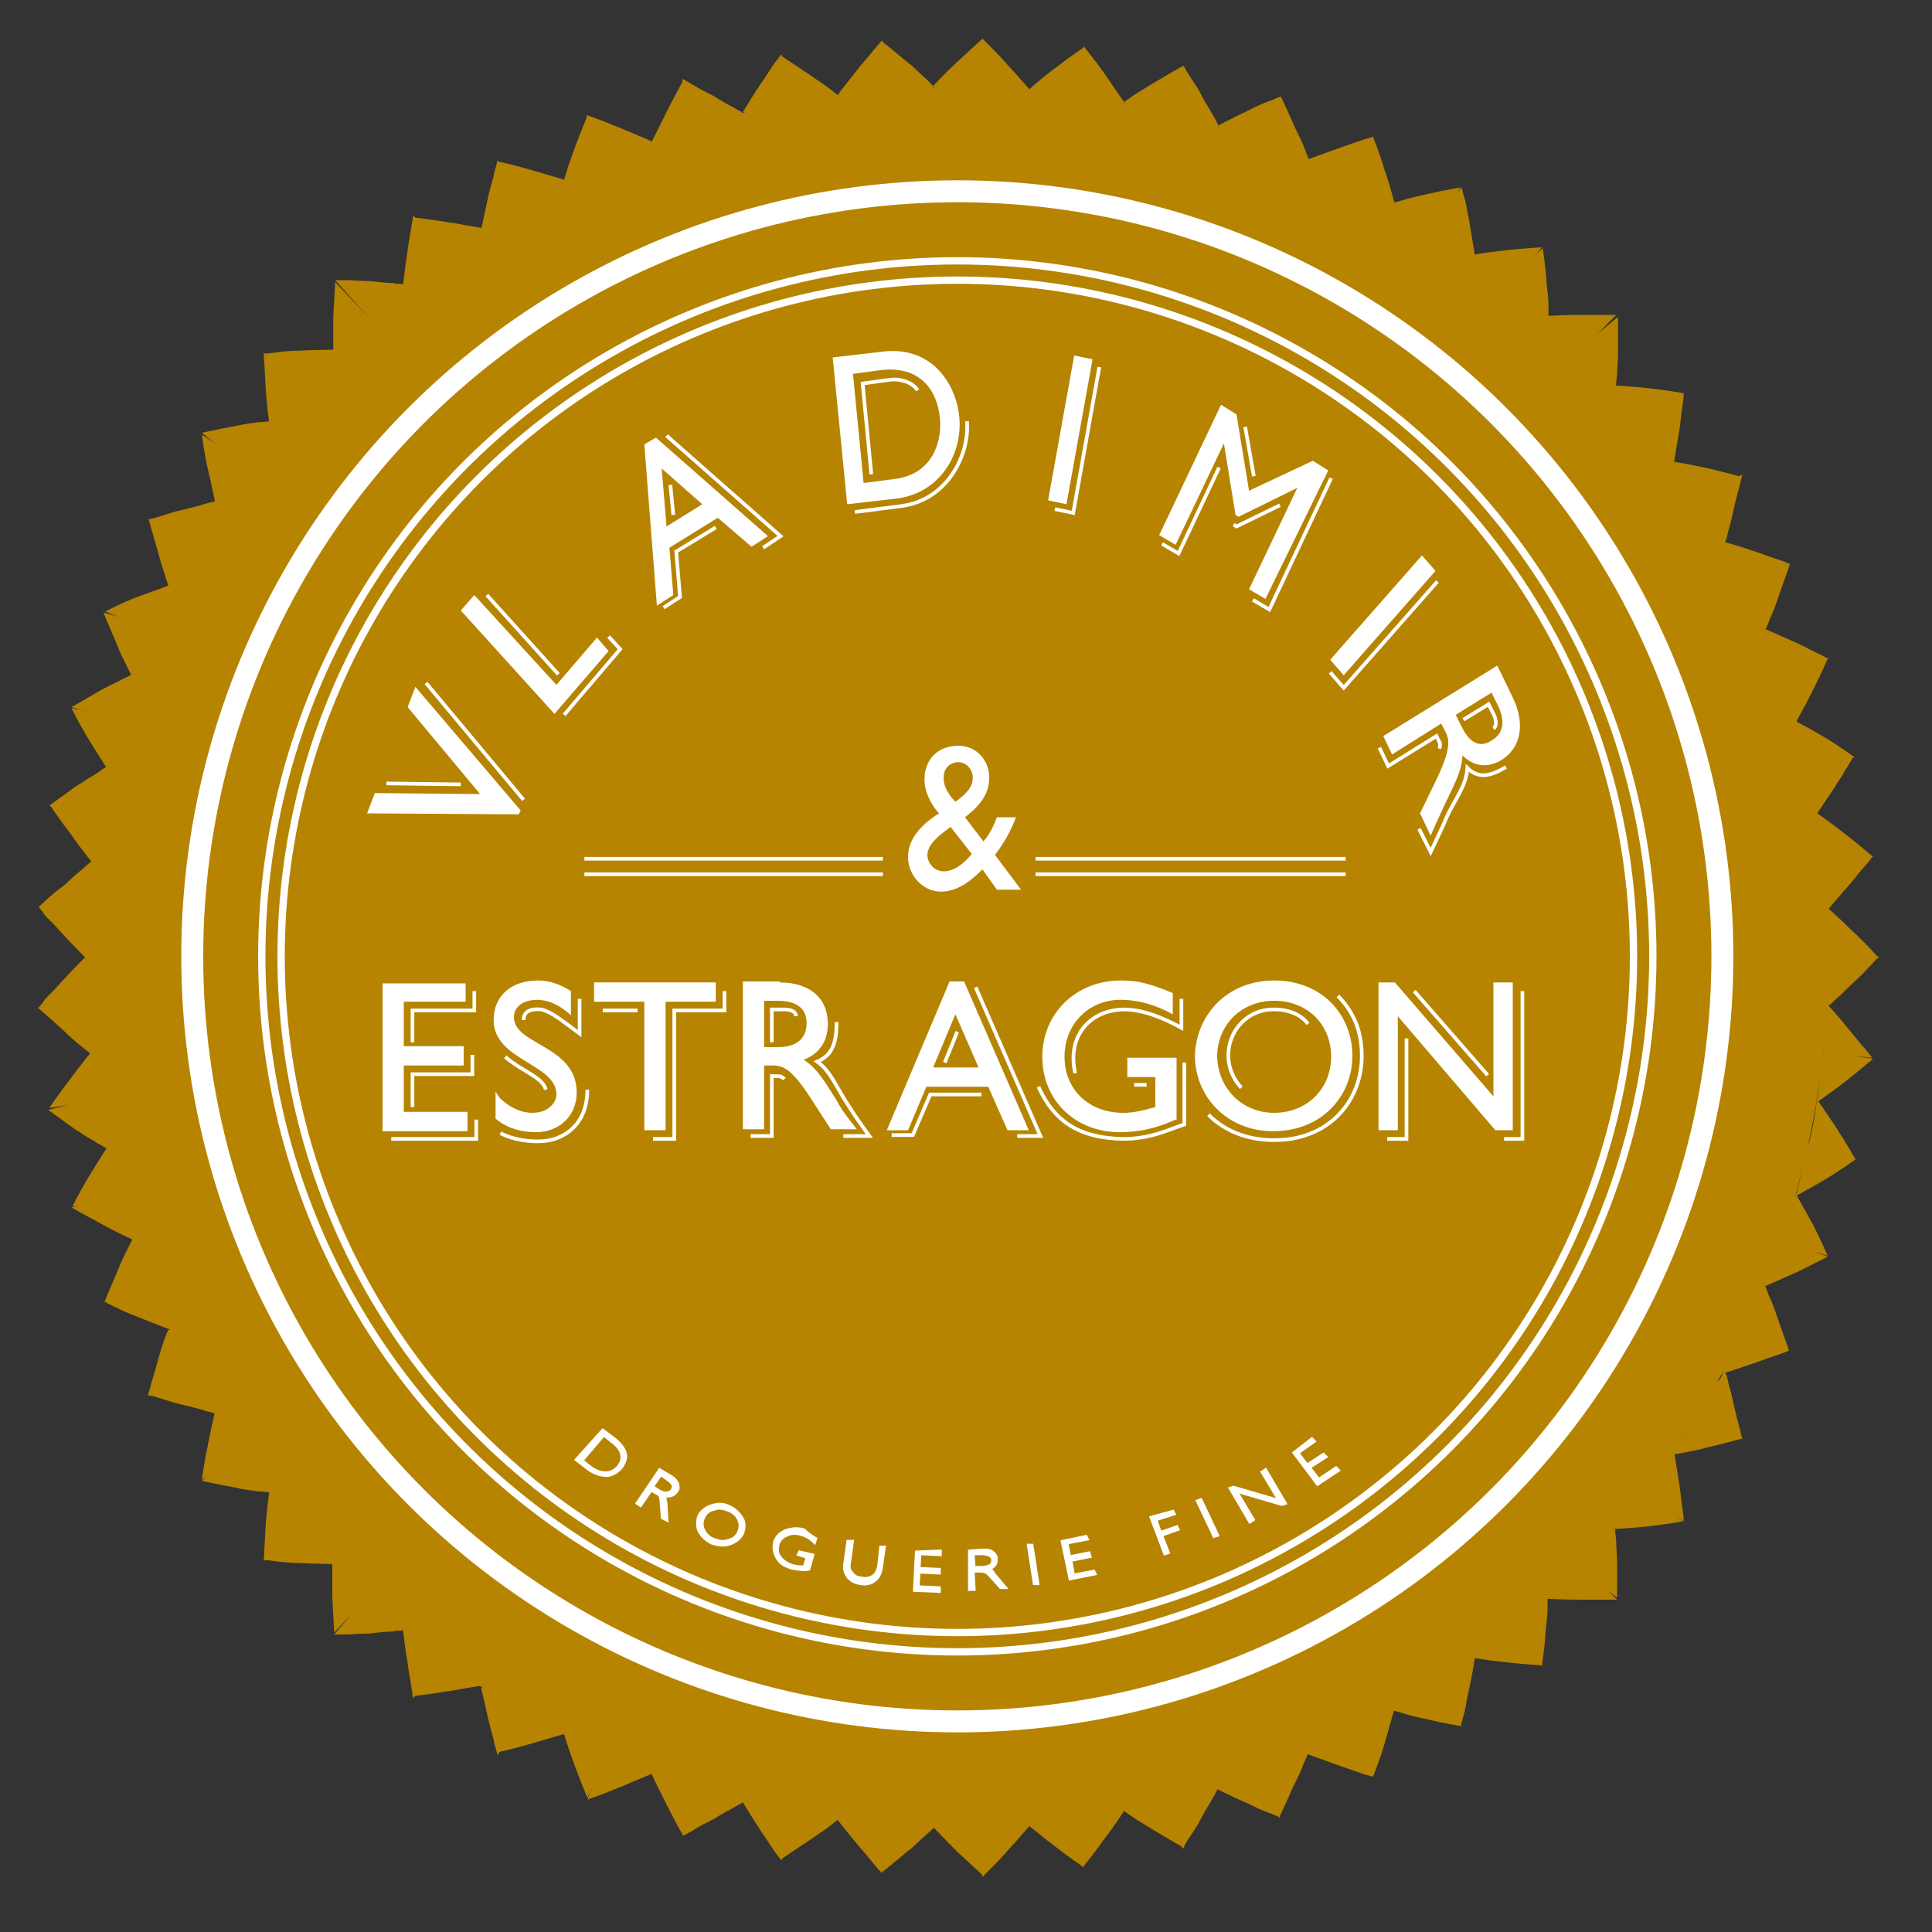 <?xml version="1.0" encoding="utf-8"?>
<!-- Generator: Adobe Illustrator 22.0.1, SVG Export Plug-In . SVG Version: 6.00 Build 0)  -->
<svg version="1.1" id="henrion" xmlns="http://www.w3.org/2000/svg" xmlns:xlink="http://www.w3.org/1999/xlink" x="0px" y="0px"
	 viewBox="0 0 200 200" style="enable-background:new 0 0 200 200;" xml:space="preserve">
<rect x="0" y="0" width="200" height="200" fill="#333333" stroke="none"/>
<style type="text/css">
	.st0{fill:#B68400;}
	.st1{fill:#FFFFFF;stroke:#FFFFFF;stroke-width:0.379;stroke-miterlimit:10;}
	.st2{fill:#FFFFFF;}
	.st3{fill:none;stroke:#FFFFFF;stroke-width:0.379;stroke-miterlimit:10;}
	.st4{fill:none;stroke:#FFFFFF;stroke-width:2.271;stroke-miterlimit:10;}
	.st5{fill:none;stroke:#FFFFFF;stroke-width:0.757;stroke-miterlimit:10;}
</style>
<g>
	<path class="st0" d="M189.3,99c0,49.8-40.5,90.1-90.4,90.1s-90-40.2-90-90.1S49.7,8.9,98.8,9C148.7,9.1,189.4,49.1,189.3,99z"/>
	<path class="st1" d="M44.1,70.7l10.1,12.1 M40,81.1l7.7,0.1"/>
	<path class="st2" d="M53.9,83.9l-0.2,0.4l-15.7-0.1l0.8-2.1l10.9,0.1l-7.5-9l0.8-2.1L53.9,83.9z"/>
	<path class="st3" d="M63,65.9l1.2,1.3L58.4,74 M50.4,61.6l7.4,8.2"/>
	<path class="st2" d="M57.6,70.9l4.2-4.9l1.2,1.4l-5.6,6.5l-9.7-10.7l1.4-1.6L57.6,70.9z"/>
	<path class="st3" d="M100.1,43.6c0.3,3.3-1.9,8.2-6.9,8.8l-4.7,0.6 M95,40.4c-0.6-0.9-1.9-1.2-2.8-1.1l-2.9,0.4l0.9,9.4"/>
	<path class="st2" d="M86.2,37l5.2-0.6c4.9-0.6,7.5,3.1,7.9,6.7c0.4,3.9-2,7.9-6.4,8.5l-5.2,0.6L86.2,37z M89.4,50l3.1-0.4
		c4.4-0.5,5-4.4,4.8-6.3c-0.3-3.1-2.2-5.4-6-5l-3,0.4L89.4,50z"/>
	<path class="st3" d="M113.8,38l-2.7,15.1l-1.9-0.4"/>
	<path class="st2" d="M110.4,52.2l-1.9-0.4l2.7-15l1.9,0.4L110.4,52.2z"/>
	<path class="st3" d="M126.2,48.4l-4.2,8.9l-1.7-1 M132.5,52.3l-4.5,2.2l-0.3-0.2 M137.8,49.5l-6.4,13.6l-1.7-1 M128.9,44.2l0.9,5.1
		"/>
	<path class="st2" d="M131,62l-1.7-1l5-10.5l0,0l-6.1,3l-0.3-0.2l-1.2-7.4l0,0l-5,10.5l-1.7-1l6.4-13.5l1.6,1l1.3,7.9l6.6-3.1l1.6,1
		L131,62z"/>
	<path class="st3" d="M149,77.5c0.1-0.3,0.1-0.5,0-0.7l-0.3-0.6l-5,3.1l-0.9-1.9 M155.9,79.4c-1.5,0.9-2.8,1.3-4,0.1
		c-0.1,1.8-1.2,3.1-2.1,5c-0.5,1.2-0.9,2-1.7,3.7l-1.2-2.4 M154.6,75.4c0.5-0.3,0.1-1.3,0.1-1.3l-0.6-1.2l-2.6,1.6"/>
	<path class="st2" d="M156.6,72.2c1.3,2.7,0.9,5.2-1.2,6.5c-1.4,0.8-2.8,0.7-4-0.5c-0.1,1.7-0.9,3.1-1.8,5c-0.5,1.1-0.8,1.7-1.5,3.3
		l-1.1-2.3l1.6-3.3c1.6-3.3,1.5-4.3,1-5.2l-0.4-0.8l-5.1,3.2l-0.9-1.9l11.8-7.3L156.6,72.2z M150.7,74l0.6,1.2
		c1,2.1,2.2,2.1,3.2,1.4c1.1-0.7,1.4-1.9,0.5-3.7l-0.6-1.2L150.7,74z"/>
	<path class="st2" d="M105.2,84.5c-0.4,1.2-1.2,2.7-2.2,4l2.7,3.6h-2.5l-1.5-2.1c-1.7,1.7-3,2.3-4.3,2.3c-1.8,0-3.4-1.6-3.4-3.6
		c0-1.8,1.3-3.3,3.2-4.5c-0.8-0.9-1.5-2.2-1.5-3.5c0-2.1,1.4-3.5,3.5-3.5c1.9,0,3.2,1.5,3.2,3.3c0,1.5-0.7,2.7-2.5,4.1l1.9,2.5
		c0.6-0.6,1.1-1.7,1.4-2.5H105.2z M98.4,85.6c-1.5,1.1-2.4,1.9-2.4,3c0.1,0.9,0.8,1.6,1.7,1.6c1,0,2-0.7,2.9-1.8L98.4,85.6z
		 M98.9,83c1.4-1,1.8-1.7,1.8-2.5c0-0.9-0.7-1.6-1.5-1.6c-0.8,0-1.5,0.6-1.5,1.5C97.6,81.4,98.3,82.4,98.9,83z"/>
	<path class="st3" d="M49.3,115.9v2h-8.8 M48.9,109.2v2h-6.2l0,3.4 M49.1,102.6v2h-6.4l0,3.3"/>
	<path class="st2" d="M48.2,103.7h-6.4v4.6H48v2h-6.2v4.8h6.6v2h-8.8v-15.3h8.6V103.7z"/>
	<path class="st3" d="M56.5,112.8c-0.3-1.3-2.5-1.9-4.2-3.4 M60.8,112.8c0,3.8-2.6,5.1-4.3,5.3c-1.7,0.2-3.6-0.2-4.7-0.8 M60,103.4
		l0,3.6c-1.5-1.1-2.9-2.3-4-2.5c-0.9-0.1-1.8,0.1-1.8,1.1"/>
	<path class="st2" d="M52,113.9c0.9,0.8,2,1.3,3.1,1.3c1.7,0,2.5-1.1,2.5-1.9c0-3.2-6.5-3.5-6.5-7.7c0-2.5,1.8-4.1,4.6-4.1
		c1.2,0,2.3,0.4,3.4,1.1v2.5c-1.3-1.2-2.5-1.6-3.5-1.6c-1.4,0-2.4,0.7-2.4,1.8c0,2.9,6.5,2.9,6.5,7.8c0,2.4-1.8,4.1-4.2,4.1
		c-1.6,0-3-0.4-4.2-1.4V113C51.5,113.3,51.7,113.7,52,113.9"/>
	<path class="st3" d="M66,104.6l-3.6,0 M75,102.6v2h-5.2v13.3h-2.2"/>
	<path class="st2" d="M74.1,103.7h-5.2V117h-2.2v-13.3h-5.2v-2h12.6V103.7z"/>
	<path class="st3" d="M122.6,110l0,6.4c-1.8,0.6-3.5,1.5-6.4,1.5c-4-0.1-6.9-1.4-8.7-5.4 M118.7,112.3l-1.3,0 M122.3,103.4l0,3
		c-1.8-1-4-1.9-5.9-1.9c-3.4,0-6,2.6-5.1,6.6"/>
	<path class="st2" d="M121.7,115.9c-2,0.9-3.7,1.3-5.8,1.3c-4.6,0-8-3.3-8-7.8c0-4.5,3.5-7.9,8.1-7.9c1.8,0,3,0.3,5.4,1.3v2.2
		c-1.8-1-3.6-1.5-5.4-1.5c-3.3,0-5.8,2.5-5.8,5.9c0,3.4,2.5,5.8,6.1,5.8c1.2,0,2.2-0.3,3.3-0.6v-3.1h-2.9v-2h5.1V115.9z"/>
	<path class="st3" d="M135.4,106c-1-1.4-3.1-1.7-4.6-1.4c-3.5,0.8-4.9,5.2-2.3,8 M138.5,103.1c1.3,1.3,2.2,3,2.4,5
		c0.6,4.9-2.5,9.5-8.2,9.9c-3.2,0.2-5.8-0.8-7.6-2.6"/>
	<path class="st2" d="M131.9,101.5c5,0,8.1,3.6,8.1,7.8c0,4.1-3.1,7.8-8.2,7.8c-4.9,0-8.1-3.7-8.1-7.8
		C123.8,105.1,127,101.5,131.9,101.5z M131.9,115.2c3.4,0,5.9-2.5,5.9-5.8c0-3.4-2.5-5.8-5.9-5.8c-3.4,0-5.9,2.5-5.9,5.8
		C126.1,112.7,128.6,115.2,131.9,115.2z"/>
	<path class="st3" d="M145.6,107.5l0,10.4h-2 M157.6,102.6v15.3h-1.9 M146.4,102.6l7.6,8.7"/>
	<path class="st2" d="M156.7,117h-1.9l-10.1-11.8V117h-2v-15.3h1.7l10.2,11.8v-11.8h2V117z"/>
	<path class="st3" d="M148.8,60.2l-9.7,11l-1.4-1.6"/>
	<path class="st2" d="M139.1,69.9l-1.4-1.6l9.5-10.8l1.4,1.6L139.1,69.9z"/>
	<path class="st3" d="M101.6,113.3l-5.3,0l-1.8,4.2h-2.2 M101,102.2l6.7,15.4l-2.4,0 M99.1,106.8l-1.3,3.2"/>
	<path class="st2" d="M106.5,117h-2.2l-2-4.5h-6.4l-1.9,4.5h-2.2l6.5-15.4h1.5L106.5,117z M96.6,110.5h4.7l-2.4-5.5L96.6,110.5z"/>
	<path class="st3" d="M81.2,111.7c-0.2-0.2-0.4-0.3-0.7-0.3l-0.6,0l0,6.2h-2.2 M86.6,105.8c0,1.9-0.3,3.4-2,4.1c1.4,1,2,2.7,3.2,4.5
		c0.7,1.1,1.1,1.7,2.2,3.2h-2.7 M82.4,105.2c0-0.7-1.1-0.7-1.1-0.7l-1.4,0l0,3.4"/>
	<path class="st2" d="M80.7,101.7c3.1,0,5,1.6,5,4.3c0,1.8-0.9,3.1-2.5,3.7c1.4,0.9,2.2,2.3,3.4,4.2c0.6,1.1,1,1.6,2.1,3H86l-2-3.1
		c-2-3.1-2.9-3.5-4-3.5h-0.9v6.6h-2.2v-15.3H80.7z M79.1,108.4h1.4c2.3,0,3-1.2,3-2.5c0-1.4-0.9-2.3-3-2.3h-1.4V108.4z"/>
	<path class="st3" d="M74.1,54.6L70,57.1l0.4,4.7l-1.7,1.1 M69,45.1l11.8,10.4l-1.8,1.2 M69.4,50.2l0.3,3.1"/>
	<path class="st2" d="M79.5,55.5l-1.7,1.1l-3.5-3l-5,3.1l0.4,4.9l-1.7,1.1l-1.3-16.7l1.2-0.7L79.5,55.5z M69,54.5l3.7-2.3l-4.2-3.7
		L69,54.5z"/>
	<line class="st3" x1="107.2" y1="88.9" x2="139.3" y2="88.9"/>
	<line class="st3" x1="107.2" y1="90.5" x2="139.3" y2="90.5"/>
	<line class="st3" x1="60.5" y1="88.9" x2="91.4" y2="88.9"/>
	<line class="st3" x1="60.5" y1="90.5" x2="91.4" y2="90.5"/>
	<path class="st1" d="M62.4,148.1l1.2,0.9c0.6,0.5,1,1,1.1,1.5c0.1,0.5-0.1,1-0.5,1.5c-0.4,0.4-0.9,0.7-1.4,0.7
		c-0.6,0-1.2-0.2-1.8-0.6l-1.3-1L62.4,148.1z M62.5,148.5l-2.3,2.7l1,0.8c0.5,0.3,0.9,0.5,1.5,0.5c0.5,0,0.9-0.2,1.3-0.6
		c0.3-0.4,0.5-0.8,0.4-1.3c-0.1-0.5-0.4-0.9-0.9-1.3L62.5,148.5z"/>
	<path class="st1" d="M68.3,152.2l1,0.6c0.4,0.2,0.7,0.5,0.8,0.8c0.1,0.3,0.1,0.6-0.1,0.8c-0.3,0.4-0.7,0.5-1.3,0.4
		c0.1,0.1,0.1,0.4,0.2,0.8l0.1,1.7l-0.4-0.2l-0.1-1.3c0-0.4-0.1-0.7-0.1-0.9c-0.1-0.1-0.2-0.3-0.5-0.4l-0.5-0.3l-1.1,1.6l-0.3-0.2
		L68.3,152.2z M68.4,152.6l-0.9,1.3l0.6,0.4c0.3,0.2,0.6,0.3,0.9,0.3c0.2,0,0.4-0.1,0.6-0.3c0.1-0.2,0.2-0.4,0.1-0.6
		c-0.1-0.2-0.3-0.4-0.6-0.6L68.4,152.6z"/>
	<path class="st1" d="M75.5,156c0.6,0.3,1,0.7,1.3,1.2s0.2,1.1,0,1.6c-0.3,0.5-0.7,0.8-1.3,1c-0.6,0.2-1.2,0.1-1.8-0.1
		c-0.6-0.3-1-0.7-1.3-1.2c-0.2-0.5-0.2-1.1,0-1.6c0.3-0.5,0.7-0.8,1.3-1C74.3,155.7,74.9,155.7,75.5,156z M73.9,159.4
		c0.5,0.2,1,0.3,1.5,0.1c0.5-0.1,0.9-0.4,1.1-0.9c0.2-0.4,0.2-0.9,0-1.3c-0.2-0.5-0.6-0.8-1.1-1c-0.5-0.2-1-0.3-1.5-0.1
		c-0.5,0.1-0.9,0.4-1.1,0.9c-0.2,0.4-0.2,0.9,0,1.3C73,158.8,73.3,159.2,73.9,159.4z"/>
	<path class="st1" d="M84.4,159.3l-0.1,0.3c-0.4-0.4-0.9-0.7-1.4-0.8c-0.6-0.2-1.1-0.1-1.5,0.1c-0.5,0.2-0.8,0.6-0.9,1
		c-0.1,0.5-0.1,0.9,0.2,1.3c0.3,0.4,0.7,0.7,1.3,0.9c0.5,0.1,0.9,0.2,1.3,0.1l0.3-1l-0.9-0.3l0.1-0.2l1.3,0.3l-0.4,1.4
		c-0.6,0.1-1.1,0-1.7-0.1c-0.7-0.2-1.2-0.5-1.5-1c-0.3-0.5-0.4-1-0.3-1.6c0.2-0.6,0.5-0.9,1.1-1.2c0.6-0.2,1.2-0.3,1.9-0.1
		C83.5,158.7,83.9,159,84.4,159.3z"/>
	<path class="st1" d="M91.2,160.2l0.3,0l-0.3,2.1c-0.1,0.6-0.3,1-0.7,1.3c-0.4,0.3-0.9,0.4-1.4,0.3c-0.6-0.1-1-0.3-1.3-0.7
		c-0.3-0.4-0.4-0.8-0.3-1.4l0.3-2.2l0.4,0l-0.3,2.2c-0.1,0.5,0,0.8,0.3,1.1c0.2,0.3,0.6,0.5,1,0.5c0.5,0.1,0.8,0,1.2-0.2
		c0.3-0.2,0.5-0.6,0.6-1.1L91.2,160.2z"/>
	<path class="st1" d="M97.3,160.6l0,0.3l-2.1-0.1l-0.1,1.6l2.1,0.1l0,0.3l-2.1-0.1l-0.1,1.6l2.2,0.1l0,0.3l-2.5-0.1l0.2-3.9
		L97.3,160.6z"/>
	<path class="st1" d="M100.4,160.6l1.2-0.1c0.5,0,0.9,0,1.1,0.2c0.3,0.2,0.4,0.4,0.4,0.7c0,0.5-0.2,0.8-0.8,1
		c0.2,0.1,0.4,0.2,0.6,0.6l1.1,1.3l-0.4,0l-0.9-1c-0.3-0.3-0.5-0.6-0.7-0.6c-0.2-0.1-0.4-0.1-0.7-0.1l-0.6,0l0.1,1.9l-0.4,0
		L100.4,160.6z M100.7,160.8l0.1,1.5l0.8,0c0.4,0,0.7-0.1,0.9-0.2c0.2-0.1,0.3-0.3,0.3-0.6c0-0.2-0.1-0.4-0.3-0.5
		c-0.2-0.1-0.5-0.2-0.9-0.2L100.7,160.8z"/>
	<path class="st1" d="M106.8,160l0.6,3.9l-0.3,0l-0.6-3.9L106.8,160z"/>
	<path class="st1" d="M112.4,159.1l0.1,0.2l-2.1,0.4l0.3,1.5l2-0.4l0.1,0.3l-2,0.4l0.3,1.6l2.1-0.4l0.1,0.2l-2.5,0.5l-0.8-3.8
		L112.4,159.1z"/>
	<path class="st1" d="M121.4,156.5l0.1,0.2l-1.9,0.6l0.5,1.4l1.7-0.6l0.1,0.2l-1.7,0.6l0.7,1.8l-0.3,0.1l-1.4-3.7L121.4,156.5z"/>
	<path class="st1" d="M124.3,155.3l1.7,3.6l-0.3,0.1l-1.7-3.6L124.3,155.3z"/>
	<path class="st1" d="M131,152.2l2,3.4l-0.3,0.1l-4.8-1.4l1.8,3l-0.3,0.2l-2-3.4l0.3-0.1l4.8,1.4l-1.8-3L131,152.2z"/>
	<path class="st1" d="M135.8,149l0.2,0.2l-1.7,1.2l1,1.3l1.7-1.1l0.2,0.2l-1.7,1.1l1,1.3l1.8-1.2l0.2,0.2l-2.1,1.4l-2.4-3.2
		L135.8,149z"/>
	<g>
		<g>
			<path class="st0" d="M189.1,99c0,0,0.1,1.2,0.1,2.4c0,0.6-0.1,1.3-0.1,1.8c0,0.5,0.1,1,0.1,1s0.5-0.4,1-0.9
				c0.5-0.4,1.1-1.1,1.8-1.7c1.3-1.2,2.5-2.6,2.5-2.6L189.1,99z"/>
			<path class="st0" d="M188.9,109c0,0-0.2-0.4-0.2-0.8c0-0.5,0.2-1.1,0.2-1.7c0.1-1.2,0.2-2.6,0.2-2.6s1.3,1.4,2.4,2.8
				c0.6,0.7,1.1,1.4,1.6,1.9c0.4,0.5,0.7,0.9,0.7,0.9L188.9,109z"/>
		</g>
		<g>
			<path class="st0" d="M188.5,108.8c0,0,0.1,1.5-0.1,2.7c-0.1,1.2-0.3,2.6-0.3,2.6s1.6-1.1,3-2.2c1.4-1.1,2.8-2.3,2.8-2.3
				L188.5,108.8z"/>
			<path class="st0" d="M187,119c0,0,0.2-0.5,0.3-0.9c0.1-0.2,0.1-0.5,0.2-0.8c0.1-0.3,0.1-0.6,0.2-0.9c0.2-1.2,0.4-2.6,0.4-2.6
				s1.1,1.6,2.1,3.1c0.2,0.4,0.5,0.8,0.7,1.1c0.2,0.4,0.4,0.7,0.6,1c0.3,0.6,0.6,1,0.6,1L187,119z"/>
		</g>
		<g>
			<path class="st0" d="M186.4,118.6c0,0,0.3,1.4,0.1,2.7c-0.1,0.6-0.3,1.2-0.4,1.7c-0.1,0.4-0.2,0.8-0.2,0.8s0.6-0.3,1.1-0.6
				c0.6-0.3,1.4-0.8,2.1-1.2c1.5-0.9,3-2,3-2L186.4,118.6z"/>
			<path class="st0" d="M184.5,128.4c0,0,0-1.3,0.4-2.5c0.3-1.2,0.9-2.5,0.9-2.5s1,1.8,1.9,3.4c0.8,1.6,1.5,3.2,1.5,3.2L184.5,128.4
				z"/>
		</g>
		<g>
			<path class="st0" d="M184.3,128c0,0-0.2,0.6-0.4,1.1c-0.2,0.4-0.4,1-0.6,1.6c-0.5,1.2-0.7,2.5-0.7,2.5s1.8-0.8,3.4-1.5
				c0.8-0.4,1.6-0.8,2.2-1.1c0.6-0.3,1-0.5,1-0.5L184.3,128z"/>
			<path class="st0" d="M179.5,137.4c0,0,1.6-1.1,2.1-2.2c0.3-0.6,0.5-1.1,0.7-1.5c0.2-0.4,0.3-0.9,0.3-0.9s0.3,0.7,0.5,1.3
				c0.3,0.6,0.6,1.4,0.9,2.3c0.6,1.7,1.2,3.4,1.2,3.4L179.5,137.4z"/>
		</g>
		<g>
			<path class="st0" d="M180.6,137.1c0,0-0.2,0.7-0.4,1.1c-0.2,0.4-0.5,1-0.8,1.6c-0.6,1.1-1.1,2.4-1.1,2.4s1.9-0.6,3.6-1.2
				c0.8-0.3,1.7-0.6,2.3-0.8c0.6-0.2,1-0.4,1-0.4L180.6,137.1z"/>
			<path class="st0" d="M175.6,146.3c0,0,0.2-0.3,0.3-0.4c0.1-0.1,0.4-0.6,0.5-0.8c0.2-0.4,0.4-0.8,0.7-1.3c0.3-0.5,0.7-0.7,1-1.1
				c0.1-0.2,0.2-0.4,0.2-0.5c0.1-0.1,0.2-0.5,0.2-0.5s0.1,0.5,0.2,0.6c0.1,0.2,0.1,0.4,0.2,0.8c0.2,0.6,0.4,1.5,0.6,2.4
				c0.2,0.9,0.4,1.7,0.6,2.4c0.1,0.3,0.1,0.6,0.2,0.8c0,0.2,0.1,0.3,0.1,0.3L175.6,146.3z"/>
		</g>
		<g>
			<path class="st0" d="M175.4,145.5c0,0-0.3,1.8-0.9,2.9c-0.7,1.1-1.5,2.2-1.5,2.2s2.1-0.3,3.9-0.8c1.7-0.4,3.5-0.9,3.5-0.9
				L175.4,145.5z"/>
			<path class="st0" d="M170.4,154.5c0,0-0.1-0.4,0.2-0.7c0.3-0.4,0.7-0.9,1.1-1.4c0.7-1,1.6-2.2,1.6-2.2s0.3,2,0.6,3.8
				c0.1,0.9,0.2,1.8,0.3,2.4c0.1,0.7,0.1,1.1,0.1,1.1L170.4,154.5z"/>
		</g>
		<g>
			<path class="st0" d="M170.3,153.9c0,0-1,1.4-1.8,2.3c-0.8,0.9-1.8,2.1-1.8,2.1s2.2-0.1,4-0.3c1.7-0.2,3.5-0.5,3.5-0.5
				L170.3,153.9z"/>
			<path class="st0" d="M163.1,162.1c0,0,1.3-1.2,2.2-2.1c0.4-0.4,1-1,1.3-1.4c0.3-0.4,0.6-0.3,0.6-0.3s0,0.4,0.1,1.1
				c0,0.7,0.1,1.6,0.1,2.4c0,1.8,0,3.6,0,3.6L163.1,162.1z"/>
		</g>
		<g>
			<path class="st0" d="M163.8,162c0,0-0.5-0.1-0.8,0.3c-0.3,0.3-0.8,0.8-1.2,1.3c-0.9,0.9-2,1.9-2,1.9s2.2,0.1,4,0.1
				c0.9,0,1.8,0,2.5,0c0.7,0,1.1,0,1.1,0L163.8,162z"/>
			<path class="st0" d="M156.1,168.7c0,0,1.2-1,2.1-1.8c0.5-0.4,1-0.9,1.3-1.2c0.2-0.1,0.4-0.3,0.5-0.4c0.1-0.1,0.2,0.1,0.2,0.1
				s0,0.1,0,0.3c0,0.2,0,0.5,0,0.8c0,0.7-0.1,1.5-0.2,2.4c-0.1,1.8-0.4,3.6-0.4,3.6L156.1,168.7z"/>
		</g>
		<g>
			<path class="st0" d="M156.2,166.9c0,0-1.6,1.9-2.6,2.6c-0.5,0.4-0.7,1-1,1.4c-0.4,0.3-0.3,0.7-0.3,0.7s0.7,0.1,1.4,0.2
				c0.6,0.1,1.5,0.2,2.4,0.3c1.8,0.2,3.6,0.3,3.6,0.3L156.2,166.9z"/>
			<path class="st0" d="M148.2,174.4c0,0,0.4-0.3,0.8-0.6c0.4-0.2,1-0.6,1.5-1c1-0.7,2.2-1.3,2.2-1.3s-0.3,2-0.7,3.7
				c-0.2,0.9-0.3,1.8-0.5,2.4c-0.2,0.7-0.3,1.1-0.3,1.1L148.2,174.4z"/>
		</g>
		<g>
			<path class="st0" d="M148.5,174.3c0,0-1.2,0.8-2.2,1.4c-0.5,0.3-1.1,0.7-1.5,0.9c-0.4,0.2-1.5,0.2-1.5,0.2s1.4,0.4,2.1,0.6
				c0.6,0.2,1.5,0.4,2.4,0.6c1.7,0.4,3.5,0.7,3.5,0.7L148.5,174.3z"/>
			<path class="st0" d="M139.1,178.3c0,0,1.4-0.8,2.5-1.4c1-0.8,3-0.9,3-0.9s-0.8,2.9-1.3,4.6c-0.5,1.7-1.2,3.4-1.2,3.4L139.1,178.3
				z"/>
		</g>
		<g>
			<path class="st0" d="M140,179c0,0-0.5,0-0.9,0.2c-0.5,0-1.3,0.6-1.8,0.8c-1.1,0.5-3,1.2-3,1.2s2.7,1,4.4,1.6
				c0.9,0.3,1.7,0.6,2.3,0.8c0.6,0.2,1.1,0.3,1.1,0.3L140,179z"/>
			<path class="st0" d="M130.1,182.8c0,0,1.5-0.6,2.6-1c0.5-0.4,1.3-0.4,1.7-0.6c0.4-0.2,1.2-0.2,1.2-0.2s-0.4,1.1-0.7,1.7
				c-0.2,0.6-0.6,1.4-1,2.2c-0.7,1.6-1.5,3.3-1.5,3.3L130.1,182.8z"/>
		</g>
		<g>
			<path class="st0" d="M130.9,183.3c0,0-0.5,0.2-0.9,0.3c-0.4,0.1-1.3-0.1-1.9,0.1c-1.2,0.4-3.1,1-3.1,1s2.5,1.3,4.2,2
				c0.8,0.4,1.6,0.8,2.3,1c0.6,0.3,1,0.4,1,0.4L130.9,183.3z"/>
			<path class="st0" d="M120.7,185.6c0,0,0.9-0.3,1-0.3c0.1,0,0.8-0.5,1.1-0.3c0.5-0.3,0.6-0.3,1.2-0.5c0.6-0.2,0.9-0.6,1.4-0.8
				c0.2-0.1,0.9-0.2,1-0.3c0.1,0-0.3,1.7-0.3,1.7s-0.1,0.2-0.2,0.4c-0.1,0.2-0.2,0.4-0.4,0.7c-0.3,0.6-0.8,1.3-1.2,2.1
				c-0.4,0.8-0.9,1.5-1.3,2.1c-0.2,0.3-0.3,0.5-0.4,0.7c-0.1,0.2-0.2,0.3-0.2,0.3L120.7,185.6z"/>
		</g>
		<g>
			<path class="st0" d="M121.4,186.4c0,0-1.3-0.1-2.6,0.5c-0.6,0.1-1.6-0.1-2-0.1c-0.5,0.1-1.2,0.1-1.2,0.1s1.2,0.9,1.8,1.3
				c0.6,0.4,1.3,0.8,2.1,1.3c1.5,0.9,3.1,1.8,3.1,1.8L121.4,186.4z"/>
			<path class="st0" d="M110.2,187.4c0,0,1.6-0.4,2-0.4c0.5,0,1.1,0.1,1.7,0c1.2-0.2,2.9-0.2,2.9-0.2s-1.4,2.2-2.5,3.6
				c-0.5,0.7-1.1,1.5-1.5,2c-0.4,0.5-0.7,0.9-0.7,0.9L110.2,187.4z"/>
		</g>
		<g>
			<path class="st0" d="M111.8,187.8c0,0-1.5-0.1-2.8,0.1c-0.6,0.1-1.4,0.2-1.9,0.3c-0.5,0-1.3,0.3-1.3,0.3s1.1,0.8,1.6,1.2
				c0.5,0.4,1.2,1,1.9,1.5c1.4,1.1,2.9,2.1,2.9,2.1L111.8,187.8z"/>
			<path class="st0" d="M100.5,188.4c0,0,1.4-0.2,1.9-0.2c0.5,0,1.2,0,1.8,0c1.2-0.1,2.9,0.2,2.9,0.2s-1.7,2-2.9,3.3
				c-0.6,0.7-1.2,1.3-1.7,1.8c-0.5,0.5-0.8,0.8-0.8,0.8L100.5,188.4z"/>
		</g>
		<g>
			<path class="st0" d="M101.6,189.2c0,0-1.1-0.7-2.4-0.7c-1.2,0-3.3-0.1-3.3-0.1s1.9,2,3.2,3.3c1.3,1.2,2.6,2.4,2.6,2.4
				L101.6,189.2z"/>
			<path class="st0" d="M91.3,188.1c0,0,1.7,0.1,2.9,0.2c0.6,0,1.3,0.2,1.8,0.2c0.5,0,1.2,0.2,1.2,0.2s-0.9,0.9-1.4,1.3
				c-0.5,0.4-1.1,1.1-1.8,1.6c-1.3,1.1-2.8,2.3-2.8,2.3L91.3,188.1z"/>
		</g>
		<g>
			<path class="st0" d="M92,188.9c0,0-0.5-0.2-1-0.3c-0.4-0.3-1.2-0.1-1.8-0.2c-1.2-0.2-3.1-0.8-3.1-0.8s1.6,2.1,2.8,3.5
				c0.6,0.7,1.2,1.4,1.6,1.9c0.4,0.5,0.7,0.8,0.7,0.8L92,188.9z"/>
			<path class="st0" d="M81.8,186.7c0,0,1.2,0.9,2.4,1.1c0.6,0.1,1.4,0,1.8,0.3c0.5,0.1,1.1,0,1.1,0s-0.8,0.6-1.3,1
				c-0.5,0.4-1.3,0.9-2,1.4c-1.5,1-3,2-3,2L81.8,186.7z"/>
		</g>
		<g>
			<path class="st0" d="M82.1,187.5c0,0-0.3-0.6-0.8-0.7c-0.5-0.1-1.3-0.3-1.9-0.4c-1.2-0.3-2.9-0.5-2.9-0.5s1.3,2.2,2.3,3.7
				c0.5,0.7,1,1.5,1.4,2.1c0.4,0.5,0.7,0.9,0.7,0.9L82.1,187.5z"/>
			<path class="st0" d="M72.1,184.9c0,0,0.1-0.1,0.2,0c0.1,0,0.4-0.1,0.7-0.1c0.4,0.1,1.1,0.5,1.7,0.6c0.6,0.2,1.2,0.4,1.7,0.6
				c0.2,0.1,0.5,0.1,0.6,0.2c0.1,0,0.4,0.1,0.4,0.1s-0.5,0.3-0.7,0.4c-0.2,0.1-0.4,0.2-0.7,0.4c-0.6,0.3-1.3,0.7-2.1,1.2
				c-0.8,0.4-1.6,0.8-2.2,1.2c-0.3,0.2-0.6,0.3-0.7,0.4c-0.2,0.1-0.3,0.1-0.3,0.1L72.1,184.9z"/>
		</g>
		<g>
			<path class="st0" d="M72.3,185.1c0,0-1.2-0.6-2.4-1c-0.6-0.2-1.3-0.3-1.7-0.5c-0.4-0.2-1.1-0.8-1.1-0.8s0.5,1.2,0.8,1.8
				c0.3,0.6,0.7,1.4,1.1,2.2c0.8,1.6,1.7,3.2,1.7,3.2L72.3,185.1z"/>
			<path class="st0" d="M62.8,181.3c0,0,0.4,0.2,0.9,0.4c0.4,0.2,1.3,0.2,1.7,0.7c1.2,0.5,2.8,0.9,2.8,0.9s-2.3,1-4,1.7
				c-0.8,0.3-1.7,0.7-2.3,0.9c-0.6,0.2-1.1,0.4-1.1,0.4L62.8,181.3z"/>
		</g>
		<g>
			<path class="st0" d="M63.1,181.6c0,0-0.9-0.8-2.4-1.1c-0.6-0.2-1.1-0.5-1.5-0.8c-0.4-0.2-0.8-0.2-0.8-0.2s0.1,0.4,0.3,1
				c0.2,0.6,0.5,1.5,0.8,2.3c0.6,1.6,1.3,3.3,1.3,3.3L63.1,181.6z"/>
			<path class="st0" d="M54,177.2c0,0,1.3,0.4,2.4,1c1.1,0.6,2,1.3,2,1.3s-1.7,0.5-3.4,1c-1.7,0.5-3.5,0.9-3.5,0.9L54,177.2z"/>
		</g>
		<g>
			<path class="st0" d="M54.5,177.2c0,0-0.2-0.4-0.6-0.6c-0.4-0.2-1.2-0.7-1.8-1c-1-0.7-2.3-0.9-2.3-0.9s0.4,1.7,0.8,3.5
				c0.2,0.9,0.5,1.7,0.6,2.4c0.2,0.6,0.3,1.1,0.3,1.1L54.5,177.2z"/>
			<path class="st0" d="M45.6,171.4c0,0,1.3,0.6,2.3,1.3c0.5,0.4,1.5,0.7,1.6,1.2c0.4,0.3,0.2,0.6,0.2,0.6s-0.4,0.1-1.1,0.2
				c-0.7,0.1-1.5,0.3-2.4,0.4c-1.7,0.3-3.6,0.5-3.6,0.5L45.6,171.4z"/>
		</g>
		<g>
			<path class="st0" d="M45.6,171.8c0,0,0-0.6-0.3-0.8c-0.4-0.3-0.8-0.7-1.3-1.1c-1-0.8-2.3-1.4-2.3-1.4s0.2,2,0.5,3.7
				c0.1,0.9,0.3,1.8,0.4,2.5c0.1,0.7,0.2,1.1,0.2,1.1L45.6,171.8z"/>
			<path class="st0" d="M38,165.2c0,0,0.3-0.1,0.4,0c0.1,0.1,0.3,0.2,0.4,0.4c0.4,0.3,1.1,0.8,1.6,1.2c0.9,0.8,1.3,2,1.3,2
				s-0.1,0-0.3,0c-0.2,0-0.5,0-0.8,0.1c-0.7,0-1.5,0.1-2.4,0.2c-0.9,0-1.8,0.1-2.5,0.1c-0.3,0-0.6,0-0.8,0c-0.2,0-0.3,0-0.3,0
				L38,165.2z"/>
		</g>
		<g>
			<path class="st0" d="M38,165.4c0,0-0.4-1.2-1.8-1.7c0-0.8-0.5-1.4-0.8-1.7c-0.3-0.3-1-0.3-1-0.3s0,0.6,0,1.3c0,0.7,0,1.5,0,2.4
				c0.1,1.8,0.2,3.6,0.2,3.6L38,165.4z"/>
			<path class="st0" d="M31,157.8c0,0,0.6,0.5,0.9,0.8c0.3,0.4,0.8,0.8,1.3,1.3c0.9,0.9,1.2,2,1.2,2s-1.7,0-3.5-0.1
				c-0.9,0-1.8-0.1-2.5-0.2c-0.7-0.1-1.1-0.1-1.1-0.1L31,157.8z"/>
		</g>
		<g>
			<path class="st0" d="M31.6,158.3c0,0-1.1-1.4-1.9-2.3c-0.8-1-1.8-1.7-1.8-1.7s-0.3,1.9-0.4,3.7c-0.1,1.8-0.2,3.6-0.2,3.6
				L31.6,158.3z"/>
			<path class="st0" d="M24.9,150c0,0,1.1,1.3,1.8,2.3c0.4,0.5,0.9,1.1,1.2,1.5c0.3,0.4,0,0.7,0,0.7s-0.4-0.1-1.1-0.1
				c-0.7-0.1-1.6-0.2-2.4-0.4c-1.7-0.3-3.5-0.7-3.5-0.7L24.9,150z"/>
		</g>
		<g>
			<path class="st0" d="M25.5,150.5c0,0-1-1.3-1.6-2.4c-0.7-1-1.6-2.1-1.6-2.1s-0.5,2-0.8,3.7c-0.4,1.8-0.6,3.5-0.6,3.5L25.5,150.5z
				"/>
			<path class="st0" d="M20,141.5c0,0,0.2,0.5,0.3,0.6c0.1,0.1,0.3,0.3,0.4,0.6c0.2,0.4,0.4,0.9,0.7,1.4c0.3,0.5,0.8,1,1,1.4
				c0.1,0.2,0.2,0.4,0.3,0.5c0.1,0.1-0.5,0.3-0.5,0.3s-0.1,0-0.3-0.1c-0.2,0-0.5-0.1-0.8-0.2c-0.6-0.2-1.5-0.4-2.3-0.6
				c-0.9-0.2-1.7-0.5-2.4-0.7c-0.3-0.1-0.6-0.2-0.8-0.2c-0.2-0.1-0.3-0.1-0.3-0.1L20,141.5z"/>
		</g>
		<g>
			<path class="st0" d="M20.3,142.2c0,0,0.1-1.7-1.4-2.6c-0.3-0.6-0.6-1.2-0.8-1.6c-0.2-0.4-0.7-0.3-0.7-0.3s-0.2,0.4-0.4,1
				c-0.2,0.6-0.5,1.5-0.7,2.3c-0.5,1.7-1,3.5-1,3.5L20.3,142.2z"/>
			<path class="st0" d="M15.6,132.4c0,0,0.4,0.8,0.6,1.3c0.2,0.4,0.5,1.1,0.8,1.6c0.5,1.1,0.8,2.4,0.8,2.4s-1.9-0.7-3.6-1.4
				c-0.8-0.3-1.7-0.7-2.3-1c-0.6-0.3-1-0.5-1-0.5L15.6,132.4z"/>
		</g>
		<g>
			<path class="st0" d="M16.3,133.3c0,0-0.6-1.6-1.1-2.8c-0.2-0.6-0.6-1.3-0.7-1.8c-0.1-0.4-0.8-0.4-0.8-0.4s-0.2,0.4-0.5,1
				c-0.3,0.6-0.7,1.4-1,2.2c-0.7,1.6-1.4,3.3-1.4,3.3L16.3,133.3z"/>
			<path class="st0" d="M12.2,123.6c0,0,1.5,1.9,1.6,2.3c0.4,0.5,0.1,2.5,0.1,2.5s-1.8-0.8-3.4-1.7C9,125.9,7.4,125,7.4,125
				L12.2,123.6z"/>
		</g>
		<g>
			<path class="st0" d="M13,124.1c0,0-0.3-0.8-0.4-1.3c-0.1-0.5-0.3-1.1-0.5-1.7c-0.3-1.2-0.9-2.5-0.9-2.5s-1.1,1.7-2,3.2
				c-0.5,0.8-0.9,1.6-1.2,2.1c-0.3,0.6-0.5,1-0.5,1L13,124.1z"/>
			<path class="st0" d="M10.4,113.5c0,0,0.3,1.6,0.5,2.8c0.1,0.3,0,0.7,0.1,1c0.1,0.3,0.2,0.6,0.2,0.8c0.1,0.5,0,0.9,0,0.9
				s-0.6-0.4-1.2-0.7c-0.3-0.2-0.6-0.4-1-0.6c-0.3-0.2-0.7-0.5-1.1-0.7c-1.4-1-2.9-2.1-2.9-2.1L10.4,113.5z"/>
		</g>
		<g>
			<path class="st0" d="M10.1,113.9c0,0,0.2-1.2,0.1-2.5c-0.2-1.2-0.6-2.7-0.6-2.7s-1.3,1.6-2.4,3.1c-1.1,1.4-2.1,2.9-2.1,2.9
				L10.1,113.9z"/>
			<path class="st0" d="M9.3,103.9c0,0,0.3,1.4,0.4,2.6c0,0.6-0.1,1.2-0.1,1.7c0.1,0.5-0.2,0.9-0.2,0.9s-0.5-0.4-1-0.8
				c-0.5-0.4-1.2-1-1.8-1.6c-1.3-1.2-2.7-2.4-2.7-2.4L9.3,103.9z"/>
		</g>
		<g>
			<path class="st0" d="M9.2,104.3c0,0,0.2-0.5,0.2-1c0-0.5-0.1-1.2-0.1-1.9c0-1.2-0.3-2.4-0.4-2.4c0,0-1.3,1.3-2.5,2.6
				c-0.6,0.7-1.2,1.3-1.7,1.8C4.3,104,4,104.3,4,104.3L9.2,104.3z"/>
			<path class="st0" d="M9.5,93.9c0,0-0.2,0.5-0.2,1c0,0.5,0,1.1,0,1.8c0,1.2-0.3,2.6-0.3,2.6s-1.4-1.4-2.6-2.7
				c-0.6-0.7-1.2-1.3-1.7-1.8C4.3,94.2,4,93.9,4,93.9L9.5,93.9z"/>
		</g>
		<g>
			<path class="st0" d="M9.3,94.2c0,0,0.1-1.3,0.2-2.5c0-0.6,0.4-1.4,0.4-1.8c0.1-0.5-0.2-0.9-0.2-0.9s-0.7,0.5-1.2,1
				c-0.5,0.4-1.2,1-1.8,1.6C5.3,92.6,4,93.9,4,93.9L9.3,94.2z"/>
			<path class="st0" d="M11.1,83.8c0,0-0.8,1.8-1,3C10,88,9.8,89.6,9.8,89.6s-1.5-1.8-2.5-3.3c-1.1-1.4-2.1-2.9-2.1-2.9L11.1,83.8z"
				/>
		</g>
		<g>
			<path class="st0" d="M10.1,84.2c0,0,0.8-1.1,1-2.4c0.1-0.3,0-0.8,0.1-1c0.1-0.3-0.1-0.5,0-0.7c0.1-0.5-0.2-0.7-0.2-0.7
				s-0.4,0.2-0.9,0.6c-0.3,0.2-0.6,0.4-1,0.6c-0.3,0.2-0.7,0.5-1.1,0.7c-1.4,1-2.9,2.1-2.9,2.1L10.1,84.2z"/>
			<path class="st0" d="M12.9,74.4c0,0-0.4,0.6-0.5,1.1c-0.1,0.5-0.3,1.2-0.4,1.8c-0.3,1.2-0.7,2.6-0.7,2.6s-1.3-2-2.2-3.5
				c-0.5-0.8-0.9-1.6-1.2-2.1c-0.3-0.6-0.5-1-0.5-1L12.9,74.4z"/>
		</g>
		<g>
			<path class="st0" d="M12.2,74.6c0,0,1-1.2,1.1-2.4c0.4-1.2,0.8-2.6,0.8-2.6s-2,1-3.6,1.8c-1.5,0.9-3.1,1.8-3.1,1.8L12.2,74.6z"/>
			<path class="st0" d="M16.2,65c0,0-1,1.4-1.5,2.6c-0.2,0.6-0.4,1.2-0.6,1.6c-0.1,0.4-0.3,1.1-0.3,1.1s-0.4-0.8-0.7-1.4
				c-0.3-0.6-0.7-1.4-1-2.2c-0.7-1.6-1.4-3.3-1.4-3.3L16.2,65z"/>
		</g>
		<g>
			<path class="st0" d="M15.5,65.2c0,0,0.3-0.2,0.5-0.7c0.2-0.4,0.6-1,0.8-1.6c0.5-1.1,1.2-2.5,1.2-2.5s-2.1,0.8-3.8,1.4
				c-0.8,0.3-1.7,0.7-2.3,1c-0.6,0.3-1,0.5-1,0.5L15.5,65.2z"/>
			<path class="st0" d="M20.5,55.9c0,0-0.9,1.5-1.5,2.6c-0.3,0.6-0.8,1.3-1,1.7c-0.2,0.4-0.5,0.6-0.5,0.6s-0.2-0.5-0.4-1.2
				c-0.2-0.6-0.5-1.5-0.7-2.3c-0.5-1.7-1-3.5-1-3.5L20.5,55.9z"/>
		</g>
		<g>
			<path class="st0" d="M20.2,56.1c0,0,0.1-0.3,0.2-0.5c0.2-0.4,0.6-0.8,0.9-1.3c0.3-0.5,0.6-1,0.8-1.4c0.1-0.2,0.3-0.5,0.4-0.6
				c0.1-0.1,0.2-0.5,0.2-0.5s-0.6,0.1-0.8,0.2c-0.2,0-0.5,0.1-0.8,0.2c-0.6,0.2-1.5,0.4-2.3,0.6c-0.9,0.2-1.7,0.5-2.4,0.7
				c-0.3,0.1-0.6,0.2-0.8,0.2c-0.2,0.1-0.3,0.1-0.3,0.1L20.2,56.1z"/>
			<path class="st0" d="M25.2,47.8c0,0-0.6,1.1-1.2,2.2c-0.7,1-1.7,2.1-1.7,2.1s-0.4-1.9-0.8-3.6c-0.4-1.8-0.6-3.5-0.6-3.5
				L25.2,47.8z"/>
		</g>
		<g>
			<path class="st0" d="M25,48.1c0,0,1.1-1.4,1.8-2.4c0.4-0.5,0.6-1,0.9-1.4c0.3-0.4,0.2-0.7,0.2-0.7s-0.4,0.1-1.1,0.1
				c-0.7,0.1-1.6,0.2-2.4,0.4c-1.7,0.3-3.5,0.7-3.5,0.7L25,48.1z"/>
			<path class="st0" d="M31.4,39.8c0,0-0.9,1.2-1.7,2.1c-0.8,1-1.8,2.1-1.8,2.1s-0.3-2.1-0.4-3.9c-0.1-1.8-0.2-3.6-0.2-3.6
				L31.4,39.8z"/>
		</g>
		<g>
			<path class="st0" d="M31.2,40.3c0,0,0.6-0.5,0.9-0.9c0.3-0.4,0.8-0.8,1.3-1.3c0.9-0.9,1.6-1.9,1.6-1.9s-2.2,0-4,0.1
				c-0.9,0-1.8,0.1-2.5,0.2c-0.7,0.1-1.1,0.1-1.1,0.1L31.2,40.3z"/>
			<path class="st0" d="M38.2,32.9c0,0-0.8,0.8-1.7,1.7c-0.4,0.4-0.9,1-1.2,1.3c-0.3,0.3-0.8,0.6-0.8,0.6s0-0.7,0-1.3
				c0-0.7,0-1.5,0-2.4c0.1-1.8,0.2-3.6,0.2-3.6L38.2,32.9z"/>
		</g>
		<g>
			<path class="st0" d="M38,32.7c0,0,0.3,0.1,0.4,0c0.1-0.1,0.5-0.3,0.7-0.4c0.4-0.3,0.6-0.7,1.1-1.1c0.9-0.8,2-1.8,2-1.8
				s-0.5,0-0.7,0c-0.2,0-0.5,0-0.8-0.1c-0.7,0-1.5-0.1-2.4-0.2c-0.9,0-1.8-0.1-2.5-0.1c-0.3,0-0.6,0-0.8,0c-0.2,0-0.3,0-0.3,0
				L38,32.7z"/>
			<path class="st0" d="M46,26.7c0,0-0.3,0.2-0.6,0.5c-0.4,0.3-1.2,0.9-1.7,1.3c-1,0.8-2,1.3-2,1.3s0.2-2.1,0.5-3.9
				c0.1-0.9,0.3-1.8,0.4-2.5c0.1-0.7,0.2-1.1,0.2-1.1L46,26.7z"/>
		</g>
		<g>
			<path class="st0" d="M45.7,27c0,0,1.1-1,2.1-1.8c0.5-0.4,1.5-0.7,1.9-0.9c0.4-0.3,0.1-0.7,0.1-0.7s-0.4-0.1-1.1-0.2
				c-0.7-0.1-1.5-0.3-2.4-0.4c-1.7-0.3-3.6-0.5-3.6-0.5L45.7,27z"/>
			<path class="st0" d="M54.3,21.3c0,0-0.4,0.4-0.8,0.6c-0.4,0.2-1,0.3-1.5,0.7c-1,0.7-2.2,1.2-2.2,1.2s0.4-1.9,0.8-3.7
				c0.2-0.9,0.5-1.7,0.6-2.4c0.2-0.6,0.3-1.1,0.3-1.1L54.3,21.3z"/>
		</g>
		<g>
			<path class="st0" d="M54,21c0,0,1.5,0.1,2.4-1c1.5-0.4,2-1.4,2-1.4s-1.7-0.5-3.4-1c-1.7-0.5-3.5-0.9-3.5-0.9L54,21z"/>
			<path class="st0" d="M63,16.8c0,0-0.9,0.6-2,1.1c-0.6,0.2-1.4,0.5-1.8,0.7c-0.4,0.2-0.8,0-0.8,0s0.1-0.4,0.3-1
				c0.2-0.6,0.5-1.5,0.8-2.3c0.6-1.6,1.3-3.3,1.3-3.3L63,16.8z"/>
		</g>
		<g>
			<path class="st0" d="M62.9,17.3c0,0,0.8-0.7,1.2-0.9c0.4-0.2,1.1-0.3,1.7-0.6c1.2-0.5,1.6-1.2,1.6-1.2s-1.6-0.7-3.3-1.4
				c-0.8-0.3-1.7-0.7-2.3-0.9c-0.6-0.2-1.1-0.4-1.1-0.4L62.9,17.3z"/>
			<path class="st0" d="M72.2,13c0,0-0.3,0.9-1.5,1.3c-0.6,0.2-1.8,0.5-2.3,0.6c-0.4,0.2-0.9-0.3-0.9-0.3s0.2-0.4,0.5-1
				c0.3-0.6,0.7-1.4,1.1-2.2c0.8-1.6,1.7-3.2,1.7-3.2L72.2,13z"/>
		</g>
		<g>
			<path class="st0" d="M71.7,13.8c0,0,0.9-0.5,1-0.5c0.1,0,1,0,1.2-0.1c0.4-0.1,1.1-0.2,1.7-0.4c0.6-0.2,0.9-0.3,1.4-0.4
				c0.2-0.1,0.3-0.3,0.4-0.3c0.1,0-0.5-0.4-0.5-0.4s-0.1-0.1-0.3-0.2c-0.2-0.1-0.4-0.2-0.7-0.4c-0.6-0.3-1.3-0.7-2.1-1.2
				c-0.8-0.4-1.6-0.8-2.2-1.2c-0.3-0.2-0.6-0.3-0.7-0.4c-0.2-0.1-0.3-0.1-0.3-0.1L71.7,13.8z"/>
			<path class="st0" d="M82.1,10.8c0,0-0.6,0.3-1.1,0.4c-0.5,0.1-1.1,0.3-1.7,0.4c-1.2,0.3-2.4,0-2.4,0s0.9-1.5,1.9-3
				c0.5-0.7,1-1.5,1.4-2.1c0.4-0.5,0.7-0.9,0.7-0.9L82.1,10.8z"/>
		</g>
		<g>
			<path class="st0" d="M81.4,10.8c0,0,1.9,0.6,3.1,0c0.6,0.4,1.4-0.4,1.9-0.4c0.5-0.1,0.4-0.5,0.4-0.5s-0.4-0.3-0.9-0.7
				c-0.5-0.4-1.3-0.9-2-1.4c-1.5-1-3-2-3-2L81.4,10.8z"/>
			<path class="st0" d="M91.7,9.2c0,0,0.2,1-0.2,1c-0.5,0-1.3-0.2-1.9-0.1c-1.2,0.7-2.8-0.4-2.8-0.4s1.1-1.4,2.2-2.8
				c0.6-0.7,1.2-1.4,1.6-1.9c0.4-0.5,0.7-0.8,0.7-0.8L91.7,9.2z"/>
		</g>
		<g>
			<path class="st0" d="M91.2,9.2c0,0,2.3,1.7,3.5,1.1c0.6,0,1.1-0.7,1.5-0.7c0.5,0,0.4-0.7,0.4-0.7s-0.3-0.3-0.8-0.8
				c-0.5-0.4-1.1-1.1-1.8-1.6c-1.3-1.1-2.8-2.3-2.8-2.3L91.2,9.2z"/>
			<path class="st0" d="M101.8,9.4c0,0-1.1,0.7-2.5,0.1c-1.6,0.6-2.6-0.5-2.7-0.6c0,0,1.2-1.3,2.5-2.5c1.3-1.2,2.6-2.4,2.6-2.4
				L101.8,9.4z"/>
		</g>
		<g>
			<path class="st0" d="M101.1,9c0,0,0.6,0.6,1.1,0.6c0.5,0,1.4,0.2,2,0.3c1.2,0.1,2.5-0.5,2.5-0.5s-1.3-1.5-2.5-2.8
				c-0.6-0.7-1.2-1.3-1.7-1.8c-0.5-0.5-0.8-0.8-0.8-0.8L101.1,9z"/>
			<path class="st0" d="M111.5,9.8c0,0-1.1,0.6-2.3,0.4c-0.6-0.1-1.5-0.3-2-0.3c-0.5,0-0.6-0.7-0.6-0.7s0.3-0.3,0.8-0.7
				c0.5-0.4,1.2-1,1.9-1.5c1.4-1.1,2.9-2.1,2.9-2.1L111.5,9.8z"/>
		</g>
		<g>
			<path class="st0" d="M110.5,10.2c0,0,1.3,0.4,1.8,0.5c0.5,0,1.2,0.3,1.8,0.4c1.2,0.2,2.5-0.2,2.5-0.2s-1.2-1.7-2.2-3.2
				c-0.5-0.7-1.1-1.5-1.5-2c-0.4-0.5-0.7-0.9-0.7-0.9L110.5,10.2z"/>
			<path class="st0" d="M121.3,11.6c0,0-1,0.6-2.2,0.3c-0.8,0.7-1.3-0.5-1.8-0.6c-0.5,0.4-0.9-0.8-0.9-0.8s0.4-0.2,0.9-0.6
				c0.6-0.4,1.3-0.8,2.1-1.3c1.5-0.9,3.1-1.8,3.1-1.8L121.3,11.6z"/>
		</g>
		<g>
			<path class="st0" d="M120.3,12c0,0,1,0.2,1.2,0.3c0.1,0,0.6,0.1,0.8,0.2c0.4,0.1,0.9,0.4,1.5,0.6c0.6,0.2,1.3,0.4,1.8,0.5
				c0.2,0.1,0.5,0.1,0.6,0.1c0.1,0-0.1-0.7-0.1-0.7s0-0.1-0.1-0.3c-0.1-0.2-0.2-0.4-0.4-0.7c-0.3-0.6-0.8-1.3-1.2-2.1
				c-0.4-0.8-0.9-1.5-1.3-2.1c-0.2-0.3-0.3-0.5-0.4-0.7c-0.1-0.2-0.2-0.3-0.2-0.3L120.3,12z"/>
			<path class="st0" d="M130.8,14.6c0,0-0.5,0.4-0.9,0.3c-0.4-0.1-1.3,0.3-1.7-0.5c-1.8,0-2.1-1.4-2.1-1.4s1.5-0.8,3.2-1.6
				c0.8-0.4,1.6-0.8,2.3-1c0.6-0.3,1-0.4,1-0.4L130.8,14.6z"/>
		</g>
		<g>
			<path class="st0" d="M129.7,14.7c0,0,1.6,1.9,3.2,1.6c0.1,1,1.7,0.7,2.1,0.9c0.4,0.2,0.5-0.7,0.5-0.7s-0.2-0.4-0.4-1
				c-0.2-0.6-0.6-1.4-1-2.2c-0.7-1.6-1.5-3.3-1.5-3.3L129.7,14.7z"/>
			<path class="st0" d="M139.9,18.6c0,0-0.5,0.9-0.9,0.7c-0.4-0.2-1.3,0.5-1.9,0.3c-1.7,0.1-1.7-3.1-1.7-3.1s1.6-0.6,3.3-1.2
				c0.9-0.3,1.7-0.6,2.3-0.8c0.6-0.2,1.1-0.3,1.1-0.3L139.9,18.6z"/>
		</g>
		<g>
			<path class="st0" d="M139,18.6c0,0,1.5,1.6,2.6,2.1c1.1,0.6,2.8,0.5,2.8,0.5s-0.5-2-1.1-3.7c-0.5-1.7-1.2-3.4-1.2-3.4L139,18.6z"
				/>
			<path class="st0" d="M148.5,23.6c0,0-1.1,1.2-2.2,0.5c-0.5-0.3-1.7-1-1.9-1.9c-0.9,0.3-0.2-1.2-0.2-1.2s0.4-0.1,1.1-0.3
				c0.6-0.2,1.5-0.4,2.4-0.6c1.7-0.4,3.5-0.7,3.5-0.7L148.5,23.6z"/>
		</g>
		<g>
			<path class="st0" d="M147.9,23.5c0,0-0.1,0.8,0.3,1c0,1,1.3,1.3,1.9,1.6c1,0.7,2.6,0.5,2.6,0.5s-0.3-1.9-0.6-3.7
				c-0.2-0.9-0.3-1.8-0.5-2.4c-0.2-0.7-0.3-1.1-0.3-1.1L147.9,23.5z"/>
			<path class="st0" d="M156.5,29.5c0,0-1.5,0.2-2.5-0.6c-0.5-0.4-1.1-1.4-1.5-1.7c-0.4-0.3,0-0.8,0-0.8s0.4-0.1,1.1-0.2
				c0.6-0.1,1.5-0.2,2.4-0.3c1.8-0.2,3.6-0.3,3.6-0.3L156.5,29.5z"/>
		</g>
		<g>
			<path class="st0" d="M155.6,29.4c0,0,0.7,1.7,1.7,2.6c0.5,0.4,1.6,0.8,2,1.1c0.2,0.1,0.8,0.2,0.9,0.3c0.1,0.1,0.1-0.6,0.1-0.6
				s0-0.1,0-0.3c0-0.2,0-0.5,0-0.8c0-0.7-0.1-1.5-0.2-2.4c-0.1-1.8-0.4-3.6-0.4-3.6L155.6,29.4z"/>
			<path class="st0" d="M163.8,36.2c0,0-0.6,0.2-0.9-0.2c-0.3-0.3-0.9-0.8-1.1-1.4c-1.7-0.4-1.6-1.9-1.6-1.9s1.7-0.1,3.5-0.1
				c0.9,0,1.8,0,2.5,0c0.7,0,1.1,0,1.1,0L163.8,36.2z"/>
		</g>
		<g>
			<path class="st0" d="M163.4,36.2c0,0,0.9,1.2,1.8,2.1c0.4,0.4,0.8,1.4,1.1,1.7c0.3,0.4,1-0.1,1-0.1s0-0.4,0.1-1.1
				c0-0.7,0.1-1.6,0.1-2.4c0-1.8,0-3.6,0-3.6L163.4,36.2z"/>
			<path class="st0" d="M170.4,43.7c0,0-1.5-0.7-2.3-1.6c-0.8-0.9-1-2.2-1-2.2s1.9,0.1,3.7,0.3c1.7,0.2,3.5,0.5,3.5,0.5L170.4,43.7z
				"/>
		</g>
		<g>
			<path class="st0" d="M169.9,43.6c0,0,0.4,0.5,0.7,0.9c0.3,0.4,0.6,0.9,0.9,1.4c0.7,1,1.8,1.9,1.8,1.9s0.3-1.8,0.6-3.6
				c0.1-0.9,0.2-1.8,0.3-2.4c0.1-0.7,0.1-1.1,0.1-1.1L169.9,43.6z"/>
			<path class="st0" d="M176.1,51.9c0,0-0.9-1-1.5-2c-0.7-1.1-1.3-2.1-1.3-2.1s1.8,0.3,3.6,0.7c1.7,0.4,3.5,0.9,3.5,0.9L176.1,51.9z
				"/>
		</g>
		<g>
			<path class="st0" d="M175.5,51.7c0,0,0.2,0.4,0.3,0.5c0.1,0.1,0.3,0.4,0.4,0.6c0.2,0.4,0.6,0.8,0.9,1.3c0.3,0.5,0.6,1.4,0.8,1.8
				c0.1,0.2,0.2,0.5,0.3,0.6c0.1,0.1,0.4-0.4,0.4-0.4s0-0.1,0.1-0.3c0.1-0.2,0.1-0.4,0.2-0.8c0.2-0.6,0.4-1.5,0.6-2.4
				c0.2-0.9,0.4-1.7,0.6-2.4c0.1-0.3,0.1-0.6,0.2-0.8c0-0.2,0.1-0.3,0.1-0.3L175.5,51.7z"/>
			<path class="st0" d="M180.8,60.6c0,0-0.4-0.1-0.6-0.5c-0.2-0.4-0.4-1.1-0.7-1.7c-1.2-1.2-1-2.3-1-2.3s1.8,0.5,3.5,1.1
				c0.8,0.3,1.7,0.6,2.3,0.8c0.6,0.2,1,0.4,1,0.4L180.8,60.6z"/>
		</g>
		<g>
			<path class="st0" d="M180.6,60.6c0,0,0.4,1.2,0.9,2.3c0.3,0.6,0.5,1.2,0.7,1.6c0.2,0.4,0.6,0.6,0.6,0.6s0.2-0.4,0.4-1
				c0.3-0.6,0.6-1.4,0.9-2.3c0.6-1.7,1.2-3.4,1.2-3.4L180.6,60.6z"/>
			<path class="st0" d="M184.5,70.1c0,0-0.4-0.5-0.5-0.9c-0.2-0.4-0.2-1.1-0.4-1.6c-0.5-1.2-0.9-2.5-0.9-2.5s1.8,0.8,3.4,1.5
				c0.8,0.4,1.6,0.8,2.2,1.1c0.6,0.3,1,0.5,1,0.5L184.5,70.1z"/>
		</g>
		<g>
			<path class="st0" d="M184.5,69.8c0,0,0.1,1.2,0.5,2.4c0.3,1.2,0.9,2.6,0.9,2.6s1-1.8,1.8-3.4c0.8-1.6,1.5-3.2,1.5-3.2L184.5,69.8
				z"/>
			<path class="st0" d="M187.1,79.8c0,0-0.3-1.6-0.6-2.8c-0.1-0.6-0.3-1.2-0.4-1.6c-0.1-0.4-0.5-0.9-0.5-0.9s0.7,0.4,1.3,0.7
				c0.6,0.3,1.4,0.8,2.1,1.2c1.5,0.9,3,2,3,2L187.1,79.8z"/>
		</g>
		<g>
			<path class="st0" d="M187.2,79.4c0,0-0.1,0.3,0,0.8c0.1,0.2,0.1,0.5,0.1,0.8c0.1,0.3,0.1,0.6,0.1,0.9c0.2,1.2,0.5,2.6,0.5,2.6
				s1.1-1.6,2.1-3.1c0.2-0.4,0.5-0.8,0.7-1.1c0.2-0.4,0.4-0.7,0.6-1c0.3-0.6,0.6-1,0.6-1L187.2,79.4z"/>
			<path class="st0" d="M187.8,89.3c0,0,0.7-1.4,0.6-2.6c-0.1-1.2-0.4-2.6-0.4-2.6s1.7,1.2,3.1,2.3c1.4,1.1,2.8,2.3,2.8,2.3
				L187.8,89.3z"/>
		</g>
		<g>
			<path class="st0" d="M188.5,89.1c0,0,0.1,0.4,0.1,0.9c0,0.5,0.1,1.1,0.2,1.7c0.1,1.2,0.3,2.6,0.3,2.6s1.3-1.5,2.5-2.9
				c0.6-0.7,1.1-1.4,1.6-1.9c0.4-0.5,0.7-0.9,0.7-0.9L188.5,89.1z"/>
			<path class="st0" d="M188.4,99.8c0,0,0.8-1.9,0.7-3.1c0-0.6,0-1.3,0-1.8c0-0.5,0.1-0.9,0.1-0.9s0.5,0.4,1,0.9
				c0.5,0.4,1.1,1.1,1.8,1.7c1.3,1.2,2.5,2.6,2.5,2.6L188.4,99.8z"/>
		</g>
	</g>
	<circle class="st4" cx="99.1" cy="99" r="79.2"/>
	<circle class="st5" cx="99.1" cy="99" r="72"/>
	<circle class="st5" cx="99.1" cy="99" r="70"/>
</g>
</svg>
